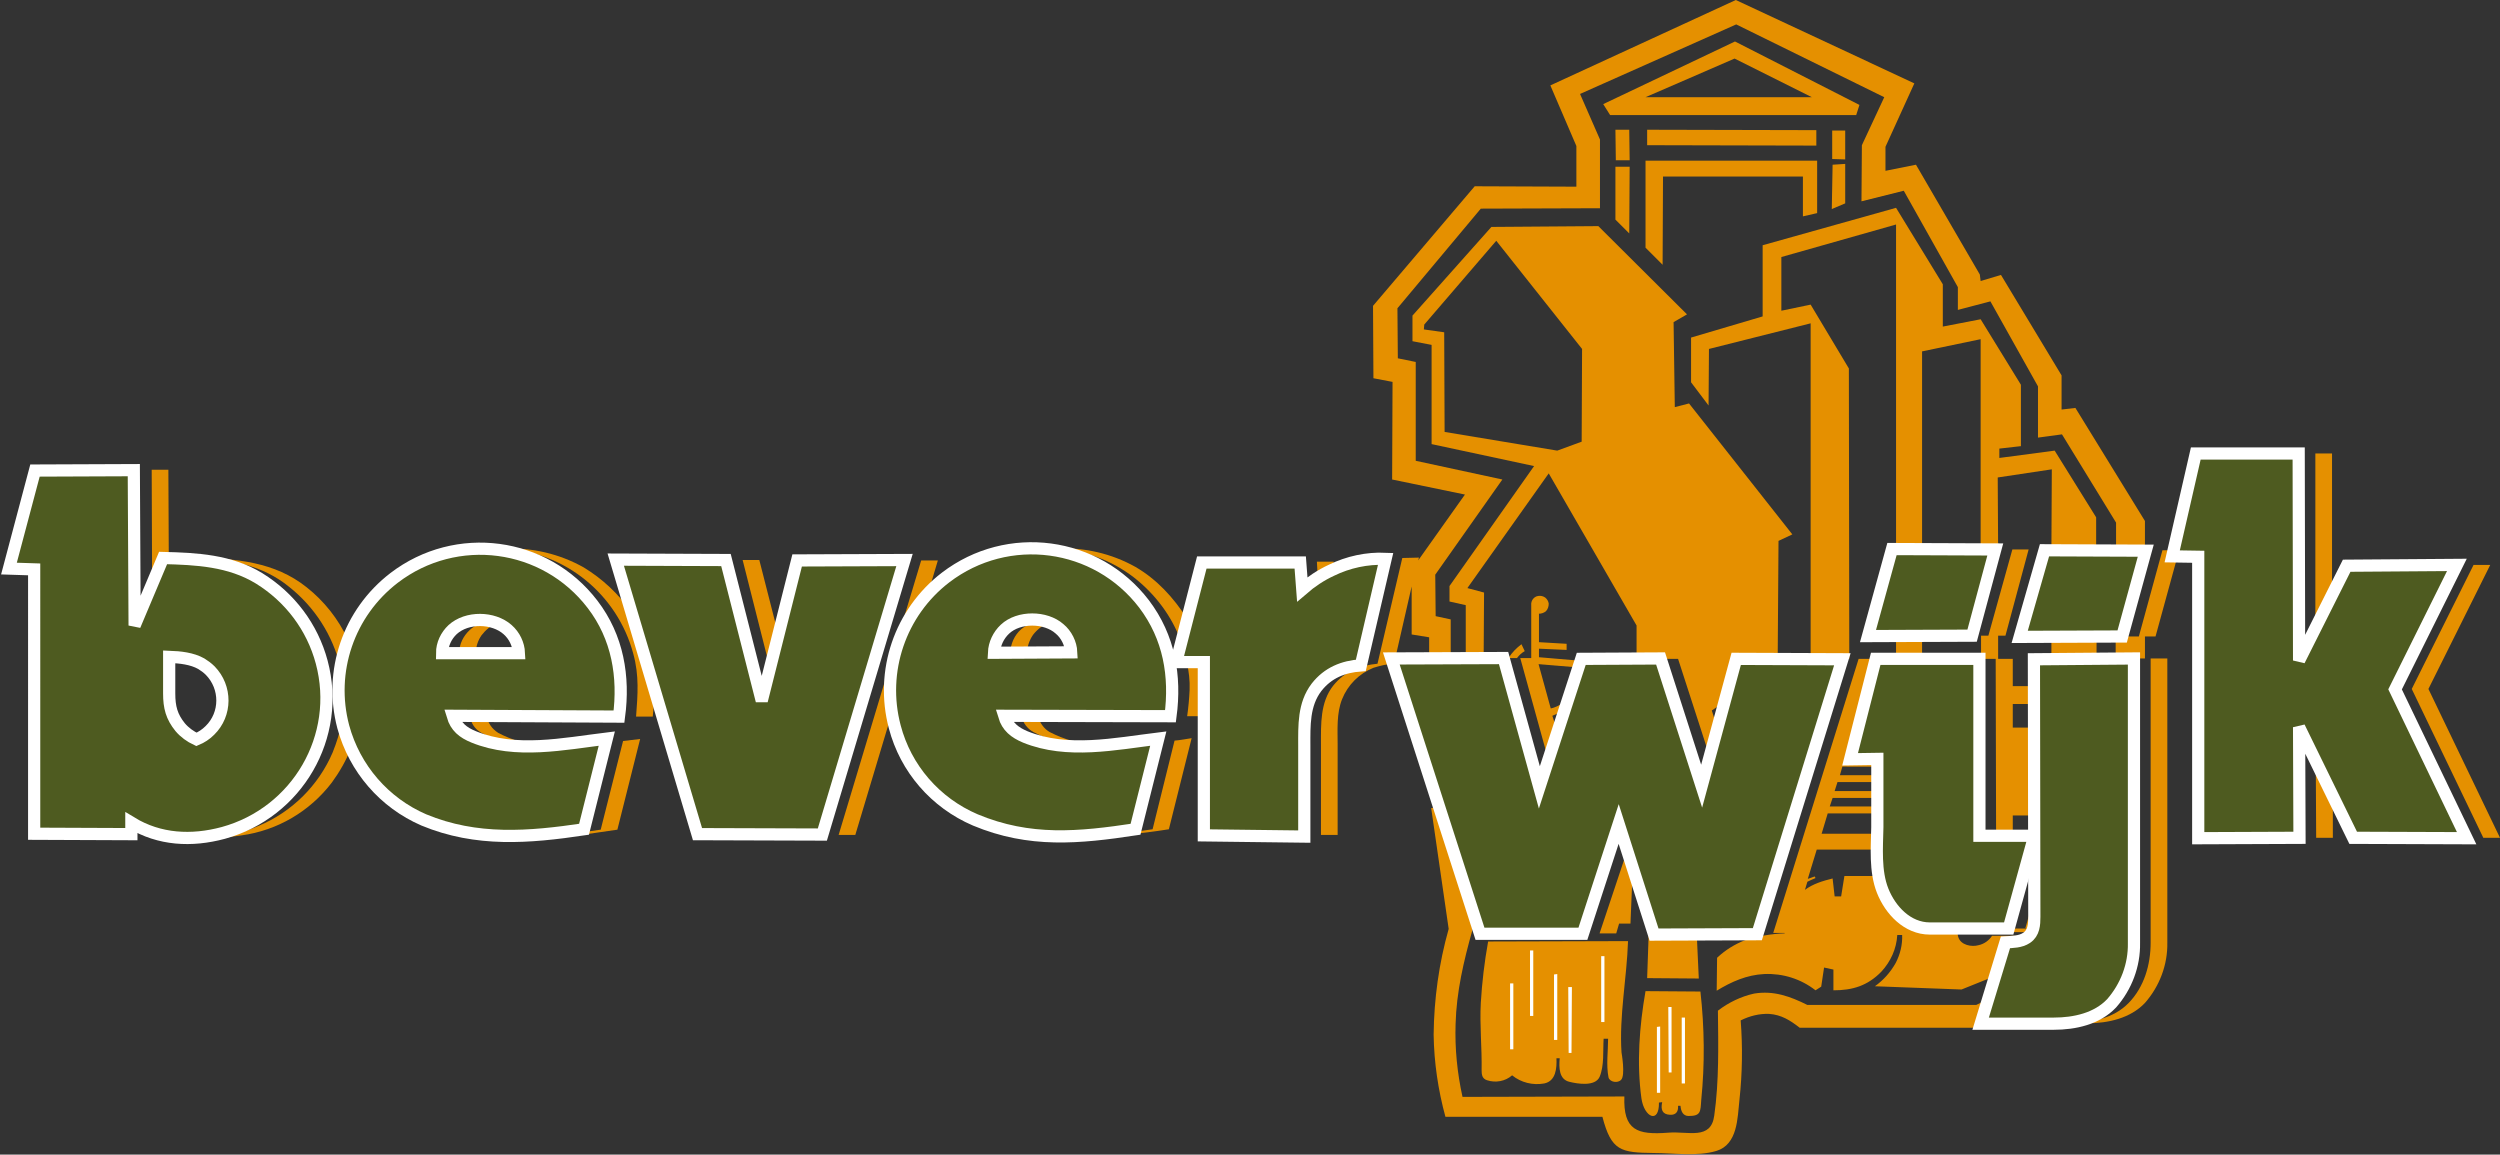 <?xml version="1.0" encoding="utf-8"?>
<!-- Generator: Adobe Illustrator 25.2.1, SVG Export Plug-In . SVG Version: 6.00 Build 0)  -->
<svg version="1.1" xmlns="http://www.w3.org/2000/svg" xmlns:xlink="http://www.w3.org/1999/xlink" x="0px" y="0px"
	 viewBox="0 0 614.7 283.9" style="enable-background:new 0 0 614.7 283.9;" xml:space="preserve">
<rect x="0" y="0" width="614.7" height="283.9" fill="#333333" stroke="none"/>
<style type="text/css">
	.st0{fill:#E59000;}
	.st1{fill:#FFFFFF;}
	.st2{fill:#4E5B20;stroke:#FFFFFF;stroke-width:3;}
</style>
<g id="Layer_2">
</g>
<g id="Layer_1">
	<path class="st0" d="M351.4,161.8h5.3v-9.5l-3.7-0.8l-0.1-10.2l16.5-23.4l-21.3-4.6L348.1,89l-4.4-0.9l-0.1-12.3l20.5-24.5
		l29.3-0.1V34.3l-4.9-11.2L426.9,6l36.4,17.9l-5.5,11.8l-0.1,13.8l10.4-2.6l13.3,23.7v5.6l8-2.1L501.1,95v12.6l5.9-0.8l13.3,21.7
		v6.7h7.1v-7.1l-17.1-27.8l-3.4,0.4v-8.4l-14.9-24.7l-5,1.5l-0.2-1.6l-15.7-27l-7.5,1.5v-5.9l7.1-15.6L426.8,0l-45.6,21l6.4,14.9
		l0,10l-25-0.1l-25,29.4l0.1,17.8l4.7,0.9l-0.1,24l17.9,3.7l-11.5,16.2l0.2-0.7l-4.1,0.1l-6.1,26c-4.3,0.4-8.1,1.9-10.9,5.4
		c-3.2,4.1-3,9.4-3,14.4v22.3h4.1v-22.3c0-3.6-0.3-7.6,1.1-11.1c1.4-3.5,4.2-6.3,7.7-7.7c1.6-0.5,3.2-0.9,4.9-1l-0.5-1.5h1l4-17.5
		V156l4.3,0.7L351.4,161.8z"/>
	<polygon class="st0" points="534.4,135.3 534.1,136.8 535.3,136.8 535.4,136.8 530,156.5 527.4,156.5 527.4,161.9 524.7,161.9 
		524.7,161.9 520.2,161.9 520.2,156.5 526,156.5 525.9,156.5 531.7,135.3 	"/>
	<path class="st0" d="M500.2,224.2v-3.7l-2.2,7.7h0.2v0.1h-9l0.7,0.9h9.8c0.4-1,0.6-2,0.6-3.1L500.2,224.2L500.2,224.2z"/>
	<polygon class="st0" points="500.1,168.7 500.1,173.1 494.9,173.1 494.9,178.9 500.1,178.9 500.2,200.5 494.9,200.5 494.9,205.1 
		500.2,205.1 500.2,205.5 490.9,205.5 490.8,205.5 490.7,162 487.1,162 487.1,156.3 489.1,156.3 488.9,156.3 494.8,135.1 
		498.8,135.1 493.1,156.3 491.3,156.3 491.3,162 494.9,162 494.9,168.7 	"/>
	<path class="st0" d="M384.7,174.6l1.1-3.5c-1,1.6-2.7,2.7-4.5,3.1l-3-10.9l8.4,0.7l0.8,2.1l0.8-2.4l-0.5-1.3l-9.4-0.8v-2.1l6.8,0.3
		v-1.5l-6.8-0.4v-7c0.6,0,1.2-0.2,1.7-0.6c0.5-0.5,0.7-1.2,0.7-1.9c-0.1-0.6-0.4-1.1-0.9-1.5c-0.6-0.4-1.3-0.5-2-0.3
		c-0.9,0.3-1.5,1.2-1.4,2.2v13h-2.7l6.9,25l1.8-5.5h0l1.1-3.4l-1.4-0.3l-0.5-1.6C382.8,175.5,383.7,175.1,384.7,174.6z"/>
	<path class="st0" d="M457,178.6l-0.4,1.7h-1l-0.7,2.4h1.1l-0.4,1.7h-1.2l-0.8,2.4h8.1v1.7H453l-0.6,2.1h9.2v1.7h-9.8l-0.7,2.2h10.5
		v1.7h-11l-0.7,2.1h11.7v1.7h-12.2l-1.5,5h13.7v3.9h-14.9l-2.2,7.2l1.7-0.6l0.2,0.4c-0.7,0.3-1.4,0.6-2,0.9l-0.6,2
		c2-1.5,4.4-2.2,6.8-2.8l0.5,4.4h1.6l0.8-5h8.7c0.3,2.4,1.2,4.6,2.5,6.6c2.2,3.3,5.8,6,9.9,6h7.4c-0.6,0.6-0.8,1.5-0.5,2.4
		c0.6,2,3.3,2.5,5,2c1.4-0.3,2.6-1.2,3.3-2.3h8.7c-1.7,0.9-3.5,1.3-5.4,1.3l-2.6,8.6l-8.2,3.3l-21.3-0.8c2.1-1.5,3.8-3.4,5.1-5.7
		c1.1-2.1,1.7-4.5,1.6-6.9h-1.2c-0.2,3.4-1.6,6.5-3.9,9c-3.4,3.5-7.1,4.6-11.8,4.6v-5.1l-2.3-0.5l-0.7,4.7l-1.4,0.9
		c-3.6-2.8-8-4.2-12.6-4c-4.3,0.2-8.1,1.9-11.7,4.1l0.1-8.1c2-1.9,4.3-3.3,6.8-4.3c3.2-1,6.5-1.6,9.8-1.7v-0.1h-2.8l21-67.4h4.1
		l-0.3,1l-1.7,5.6h0.3l-1.1,4.4h-0.6l-1.7,5.5L457,178.6z"/>
	<polygon class="st0" points="401.5,213.5 400.1,209.1 393.3,229.5 397.4,229.5 398.1,227.1 400.9,227.1 401.3,217.4 402,215.2 
		401.5,213.6 	"/>
	<path class="st0" d="M361.2,221.1l-7.3-22.8l-2,0.4l4.3,29.7c-2.4,8.5-3.6,17.2-3.7,26c0.1,6.8,1.1,13.6,2.9,20.2H394
		c2.2,8.4,4.5,8.8,12.6,8.9c4.8,0,10.7,0.9,15.4-0.5c5.3-1.6,5.2-8.1,5.7-12.6c0.7-6.5,0.8-13,0.3-19.5c2.2-1.1,4.6-1.7,7-1.6
		c3,0.2,5.2,1.6,7.5,3.4h44.4l2.2-1H487l1.8-6l-2.9,1.4h-41.5c-4.2-2.1-8.3-3.6-13.1-2.8c-3.2,0.7-6.3,2.2-8.9,4.2
		c0.1,8.6,0.3,17.3-0.9,25.8c-0.8,6.1-6.4,3.8-11.3,4.2c-7.7,0.6-11.1-0.6-10.8-8.9l-39.8,0.1c-1.3-5.9-1.9-11.9-1.7-17.9
		c0.2-7.9,2-15.5,4.1-23L361.2,221.1z"/>
	<polygon class="st0" points="466.2,135.1 469.5,135.1 472.6,135.1 472.6,86.4 487,83.4 487,135.1 491.3,135.1 491.2,117.4 
		504.5,115.4 504.4,135.3 506.9,135.3 515.4,135.3 515.4,127.2 505.2,110.8 491.6,112.6 491.6,110.3 496.9,109.7 496.9,94.6 
		487,78.5 477.7,80.3 477.7,69.9 466.2,51.1 433.4,60.3 433.4,77.8 415.8,83 415.8,94 420.1,99.7 420.2,85.8 445.2,79.5 445.2,162 
		454.7,162 454.6,90.6 445.2,74.9 438,76.4 438,63.2 466.2,55.2 	"/>
	<polygon class="st0" points="504.4,162 515.5,161.9 515.5,156.5 504.4,156.6 	"/>
	<polygon class="st0" points="471.3,162 472.6,162 472.6,156.4 466.2,156.4 466.2,162 	"/>
	<polygon class="st0" points="410.9,229.8 406.7,229.8 405.5,226.2 405,240.5 417.7,240.6 417.2,229.8 410.9,229.8 	"/>
	<path class="st0" d="M85.9,183L85.9,183l0.4,1c-1.2,3-2.8,5.8-4.7,8.4c-5.4,7.1-13.4,11.8-22.2,13c-2.4,0.4-4.9,0.5-7.4,0.3
		c4-0.1,7.9-1,11.5-2.6c8.2-3.4,14.8-9.9,18.3-18.1c1-2.5,1.8-5,2.3-7.7C84.5,179.3,85.1,181.2,85.9,183z"/>
	<path class="st0" d="M156.2,153.6L156.2,153.6L161,170c-0.1,2.1-0.3,4.1-0.5,6.2h-4.1c0.4-5.4,0.8-10.1-0.7-15.5
		c-3.9-14.5-16.6-24.9-31.6-25.8c6.8-0.3,13.5,1.3,19.4,4.6c4.6,2.8,8.6,6.5,11.7,11L156.2,153.6z"/>
	<path class="st0" d="M117.2,176.1h2.3c0.7,1.8,1.3,3,3,4.1c3.4,1.8,7.2,2.9,11,3.1l-2.4,0.2c-4.3-0.3-8.9-1.1-12.7-3.3
		c-1.8-1-2.4-2.3-3-4.1H117.2z"/>
	<path class="st0" d="M218.9,171c0.1,1.4,0.2,2.9,0.4,4.3l-9,30h-4.1l20.3-67.5h4.1l-2.5,8.4c-2.7,3-4.9,6.4-6.5,10.1
		C219.7,161,218.7,166,218.9,171z"/>
	<polygon class="st0" points="570.8,190 570.8,190 569.4,187.2 569.5,206 573.6,206 573.6,195.6 	"/>
	<path class="st0" d="M295.9,162.7h-4.1c0.5,2.3,0.8,4.6,0.7,7c-0.1,2.1-0.3,4.3-0.6,6.4h3.9V162.7z"/>
	<path class="st0" d="M255.2,176h-4.1c0.4,1.7,1.5,3.2,3,4c3.9,2.1,8.4,3.2,12.8,3.3c0.8,0,1.6,0,2.4-0.1c-3.9-0.3-7.7-1.4-11.2-3.2
		C256.7,179.2,255.6,177.7,255.2,176z"/>
	<path class="st0" d="M528.8,161.9h4.1l0,69.9c0.1,5.4-1.9,10.7-5.5,14.8c-3.6,3.8-9.1,5-14.1,5h-4.1c5.2-0.3,10.4-1.1,14.2-5
		s5.4-9.4,5.4-14.8L528.8,161.9z"/>
	<polygon class="st0" points="37.4,144 40.3,137.1 41.5,137.2 41.4,115.5 37.3,115.5 	"/>
	<path class="st0" d="M83.7,164c0.2-1.1,0.4-2.2,0.7-3.3c0.3-1.2,0.7-2.3,1.1-3.5c-2.3-5-5.8-9.4-10.1-12.8c-7.9-6.3-17.3-7-27-7.3
		l-0.1,0.1c8.2,0.3,16.2,1.7,22.8,7.1C77.4,149.3,81.8,156.2,83.7,164z"/>
	<polygon class="st0" points="191.4,156.1 189.3,164.2 182.6,137.7 186.7,137.7 	"/>
	<path class="st0" d="M324,141.8c1.3-0.8,2.6-1.5,4-2.1l-0.1-1.6h-4.1L324,141.8z"/>
	<polygon class="st0" points="569.3,154.3 573.4,146.2 573.4,111.5 569.3,111.5 	"/>
	<path class="st0" d="M290.4,157.7l1.4-5.7c-3.3-5.1-7.3-9.5-12.6-12.6c-5.9-3.3-12.7-4.9-19.5-4.5c6.9,0.4,13.5,2.8,19,7
		C284.1,146.1,288.1,151.5,290.4,157.7z"/>
	<path class="st0" d="M130.9,205.8c5.6,0,11.4-1.1,16.8-1.8l5.5-21.8l4.2-0.5l-5.6,22.3C145.1,204.9,137.8,206.4,130.9,205.8z"/>
	<polygon class="st0" points="608.2,138.9 593,169.4 610.6,206 614.7,206 597.1,169.4 612.3,138.9 	"/>
	<path class="st0" d="M266.4,205.8c5.7-0.5,11.3-1,17-1.9l5.4-21.8c1.4-0.1,2.8-0.4,4.2-0.6l-5.6,22.4
		C280.5,205,273.4,205.7,266.4,205.8z"/>
	<path class="st0" d="M370.9,161.8h2.1c0.5-0.7,1.2-1.3,1.9-1.7l-0.8-1.7C372.9,159.3,371.8,160.4,370.9,161.8z"/>
	<polygon class="st0" points="446.6,35.8 405,35.7 405,31.9 446.6,32 	"/>
	<polygon class="st0" points="400.6,57.4 397.2,54 397.2,41 400.7,41 	"/>
	<polygon class="st0" points="400.7,39.4 397.3,39.4 397.2,31.9 400.6,31.9 	"/>
	<polygon class="st0" points="408.8,65.1 404.6,60.9 404.6,39.5 446.8,39.5 446.8,52.4 443.3,53.2 443.3,43.4 408.9,43.4 	"/>
	<polygon class="st0" points="450.4,51.4 450.6,40.5 453.7,40.3 453.7,50 	"/>
	<polygon class="st0" points="450.5,39.1 450.5,32.1 453.7,32.1 453.7,39.2 	"/>
	<path class="st0" d="M400.3,231.4c-0.3,9.1-2.2,18.4-1.6,27.4c0,0,1,5.6-0.1,6.7c-0.8,0.9-2.8,0.6-3.1-0.6c-0.6-3-0.1-6.5-0.1-9.5
		h-1.1c-0.2,2.9,0.2,6.6-1,9.4c-1.1,2.4-5.4,1.7-7.4,1.2c-2.6-0.6-2.6-3.5-2.4-5.8h-0.8c0.1,2.4-0.1,5.6-3,6.2
		c-2.8,0.5-5.7-0.2-7.9-2c-1.7,1.5-4.1,1.9-6.2,1.2c-1.2-0.4-1.3-1.4-1.3-2.5c0.1-5.5-0.5-11-0.2-16.5c0.3-5.1,0.9-10.1,1.8-15.1
		L400.3,231.4z"/>
	<path class="st0" d="M418.1,243.8c1,8.9,1.1,17.8,0.2,26.7c-0.2,2.9-0.1,3.9-3.1,3.9c-1.4,0-1.9-1.2-2-2.5h-0.6
		c0.1,1.4-0.5,2.3-2,2.2c-1.9-0.1-2.3-1.3-1.9-3.1l-0.8,0.1c0.1,5.3-3.6,3.7-4.3-1c-1.2-8.7-0.5-17.8,1-26.4L418.1,243.8z"/>
	<path class="st0" d="M426.6,10.2l-32.4,15.4l1.7,2.7l60.5,0l0.8-2.5L426.6,10.2z M404.6,23.9l21.9-9.5l19,9.5L404.6,23.9z"/>
	<path class="st0" d="M415.3,99.2l-3.5,0.9l-0.3-20.9l3.3-1.9L393,55.6l-26.3,0.2l-19.4,21.8l0,6.3l4.7,0.9l0,24.4l25.2,5.4
		l-20.8,29.5v3.8l4,0.9v12.9h4.4l0.1-16l-4.1-1.1l20-28.2l21.6,37.4l0,8.2h6.1v0l4.1,0l7.9,24.4l1.9-6.9l-1.5-4.8l3.5-2.4l2.8-10.3
		l4.2,0v0l3.3,0l2.4,0l0.2-29l3.4-1.6L415.3,99.2z M388.9,108.6l-6,2.2l-27.7-4.6l-0.1-24.5l-5-0.7l0.1-1.2l17.7-20.6L389,85.8
		L388.9,108.6z"/>
	<polygon class="st1" points="371.3,258 371.3,241.8 372.1,241.8 372.1,258 	"/>
	<polygon class="st1" points="376.2,249.8 376.2,233.7 377,233.7 377,249.8 	"/>
	<polygon class="st1" points="382.1,255.7 382.1,239.6 382.9,239.5 382.9,255.7 	"/>
	<polygon class="st1" points="385.7,258.9 385.6,242.7 386.5,242.7 386.4,258.9 	"/>
	<polygon class="st1" points="393.7,251.3 393.7,235.1 394.5,235.1 394.5,251.3 	"/>
	<polygon class="st1" points="407.4,268.7 407.4,252.5 408.2,252.4 408.2,268.7 	"/>
	<polygon class="st1" points="410.3,263.7 410.2,247.6 411,247.6 411,263.7 	"/>
	<polygon class="st1" points="413.5,266.4 413.5,250.2 414.3,250.2 414.3,266.4 	"/>
	<path class="st0" d="M46.3,182.5c-2-0.5-3.8-1.4-5.3-2.8c-2.6-2.5-3.4-5.5-3.4-9.1v-9l0,0l-4.1,0v9c0,3.7,0.8,6.5,3.5,9.1
		C39.5,182.2,43,183.1,46.3,182.5C46.3,182.5,46.3,182.5,46.3,182.5z"/>
	<path class="st0" d="M122.2,153.2c-0.7-0.2-1.3-0.4-2-0.5c-1.7,0.3-3.4,1-4.7,2.2c-1.6,1.5-2.6,3.5-2.6,5.7h4.1
		c0-1.6,0.5-3.1,1.4-4.4C119.4,154.9,120.7,153.8,122.2,153.2z"/>
	<path class="st0" d="M257.8,153.1c-0.7-0.2-1.3-0.4-2-0.5c-1.7,0.3-3.3,1-4.7,2.1c-1.7,1.5-2.6,3.6-2.7,5.8h4.1
		c0.1-1.6,0.6-3.1,1.5-4.4C255,154.8,256.3,153.8,257.8,153.1z"/>
	<path class="st0" d="M37.5,161.5"/>
	<polygon class="st2" points="171.5,205.1 151.4,137.6 178.5,137.7 187.3,172.3 196,137.8 222.4,137.7 202.2,205.2 	"/>
	<path class="st2" d="M296,205.4v-42.6h-6.8l6.3-24.5h24.2l0.5,6.6c2.2-1.9,4.6-3.5,7.2-4.7c4.1-2,8.7-3,13.3-2.8l-6.1,26.2
		c-4.3,0.3-8.1,1.8-10.9,5.4c-3.2,4.2-3,9.4-3,14.4v22.3L296,205.4z"/>
	<polygon class="st2" points="363.9,229.6 342.1,161.9 369.7,161.8 378.5,193.6 388.8,162 408.3,161.9 418.4,193.3 426.9,162 
		453,162.1 432.1,229.7 406.7,229.8 398,202.6 389.2,229.6 	"/>
	<path class="st2" d="M493.9,228.3h-19.4c-5.5,0-9.7-4.5-11.6-9.3s-1.4-10.6-1.3-15.6v-16.8l-6.7,0.1l6.3-24.7h25.5v43.5h13.5
		L493.9,228.3z"/>
	<polygon class="st2" points="484.9,156.3 459.3,156.4 465.2,135 490.6,135.1 	"/>
	<polygon class="st2" points="521.8,156.5 496.6,156.6 502.7,135.3 527.6,135.4 	"/>
	<path class="st2" d="M487,251.7l6.1-20c1.8-0.1,3.7-0.1,5.2-1.1c1.8-1.2,1.9-3.3,1.9-5.2l-0.1-63.3l24.6-0.2l0,70
		c0.1,5.4-1.9,10.7-5.5,14.8c-3.6,3.8-9.1,5-14.2,5L487,251.7z"/>
	<polygon class="st2" points="540.5,206.1 540.5,136.9 534.1,136.8 539.9,111.5 565.2,111.5 565.3,162.4 577,139.1 604.1,138.9 
		588.9,169.5 606.5,206.1 578.6,206 565.3,178.8 565.4,206 	"/>
	<path class="st2" d="M145.7,148.6c-11.7-15.3-33.5-18.2-48.8-6.5c-11.2,8.6-16.1,23-12.5,36.6c2.8,10.3,10.1,18.7,19.8,22.9
		c13,5.4,25.9,4.3,39.4,2.3l5.6-22.3c-10.6,1.3-22.4,3.8-32.7-0.4c-2.7-1.1-4.4-2.5-5.2-5.2l40.9,0.2
		C153.5,166.4,151.9,156.7,145.7,148.6z M108.7,160.6c0-2.2,1-4.3,2.6-5.8c3.5-3.2,10-3.1,13.5,0c1.7,1.5,2.7,3.6,2.8,5.8
		L108.7,160.6z"/>
	<path class="st2" d="M281.3,148.5c-11.7-15.3-33.5-18.2-48.8-6.5c-11.2,8.6-16.1,23.1-12.5,36.7c2.7,10.3,10,18.7,19.8,22.9
		c13.4,5.6,25.5,4.4,39.4,2.3l5.6-22.3c-10.6,1.3-22.4,3.8-32.7-0.4c-2.6-1.1-4.4-2.5-5.2-5.2l40.9,0.1
		C289.1,166.2,287.5,156.7,281.3,148.5z M244.4,160.5c0.1-2.2,1.1-4.3,2.7-5.8c3.4-3.2,10-3.1,13.4-0.1c1.7,1.4,2.8,3.6,2.9,5.8
		L244.4,160.5z"/>
	<path class="st2" d="M79.1,162.8c-2.3-8.6-7.8-15.9-15.4-20.6c-7.2-4.4-15.4-4.8-23.6-5l-7,16.6l-0.2-38.2l-24.3,0.1l-6.4,24.1
		l6.2,0.2L8.4,205l23.9,0.1v-2.8c6.9,4.2,14.8,4.6,22.6,2.5C73.1,199.8,84,181.1,79.1,162.8z M51.6,179.6c-1,1-2.1,1.7-3.3,2.2
		c0,0,0,0,0,0c-1.5-0.7-2.9-1.7-4-3c-2.1-2.6-2.7-4.9-2.7-8.3l0-9c0,0,0,0,0,0c2.7,0.1,5.6,0.4,7.9,1.7c0.8,0.5,1.5,1,2.2,1.7
		C55.7,169,55.7,175.6,51.6,179.6z"/>
</g>
</svg>

